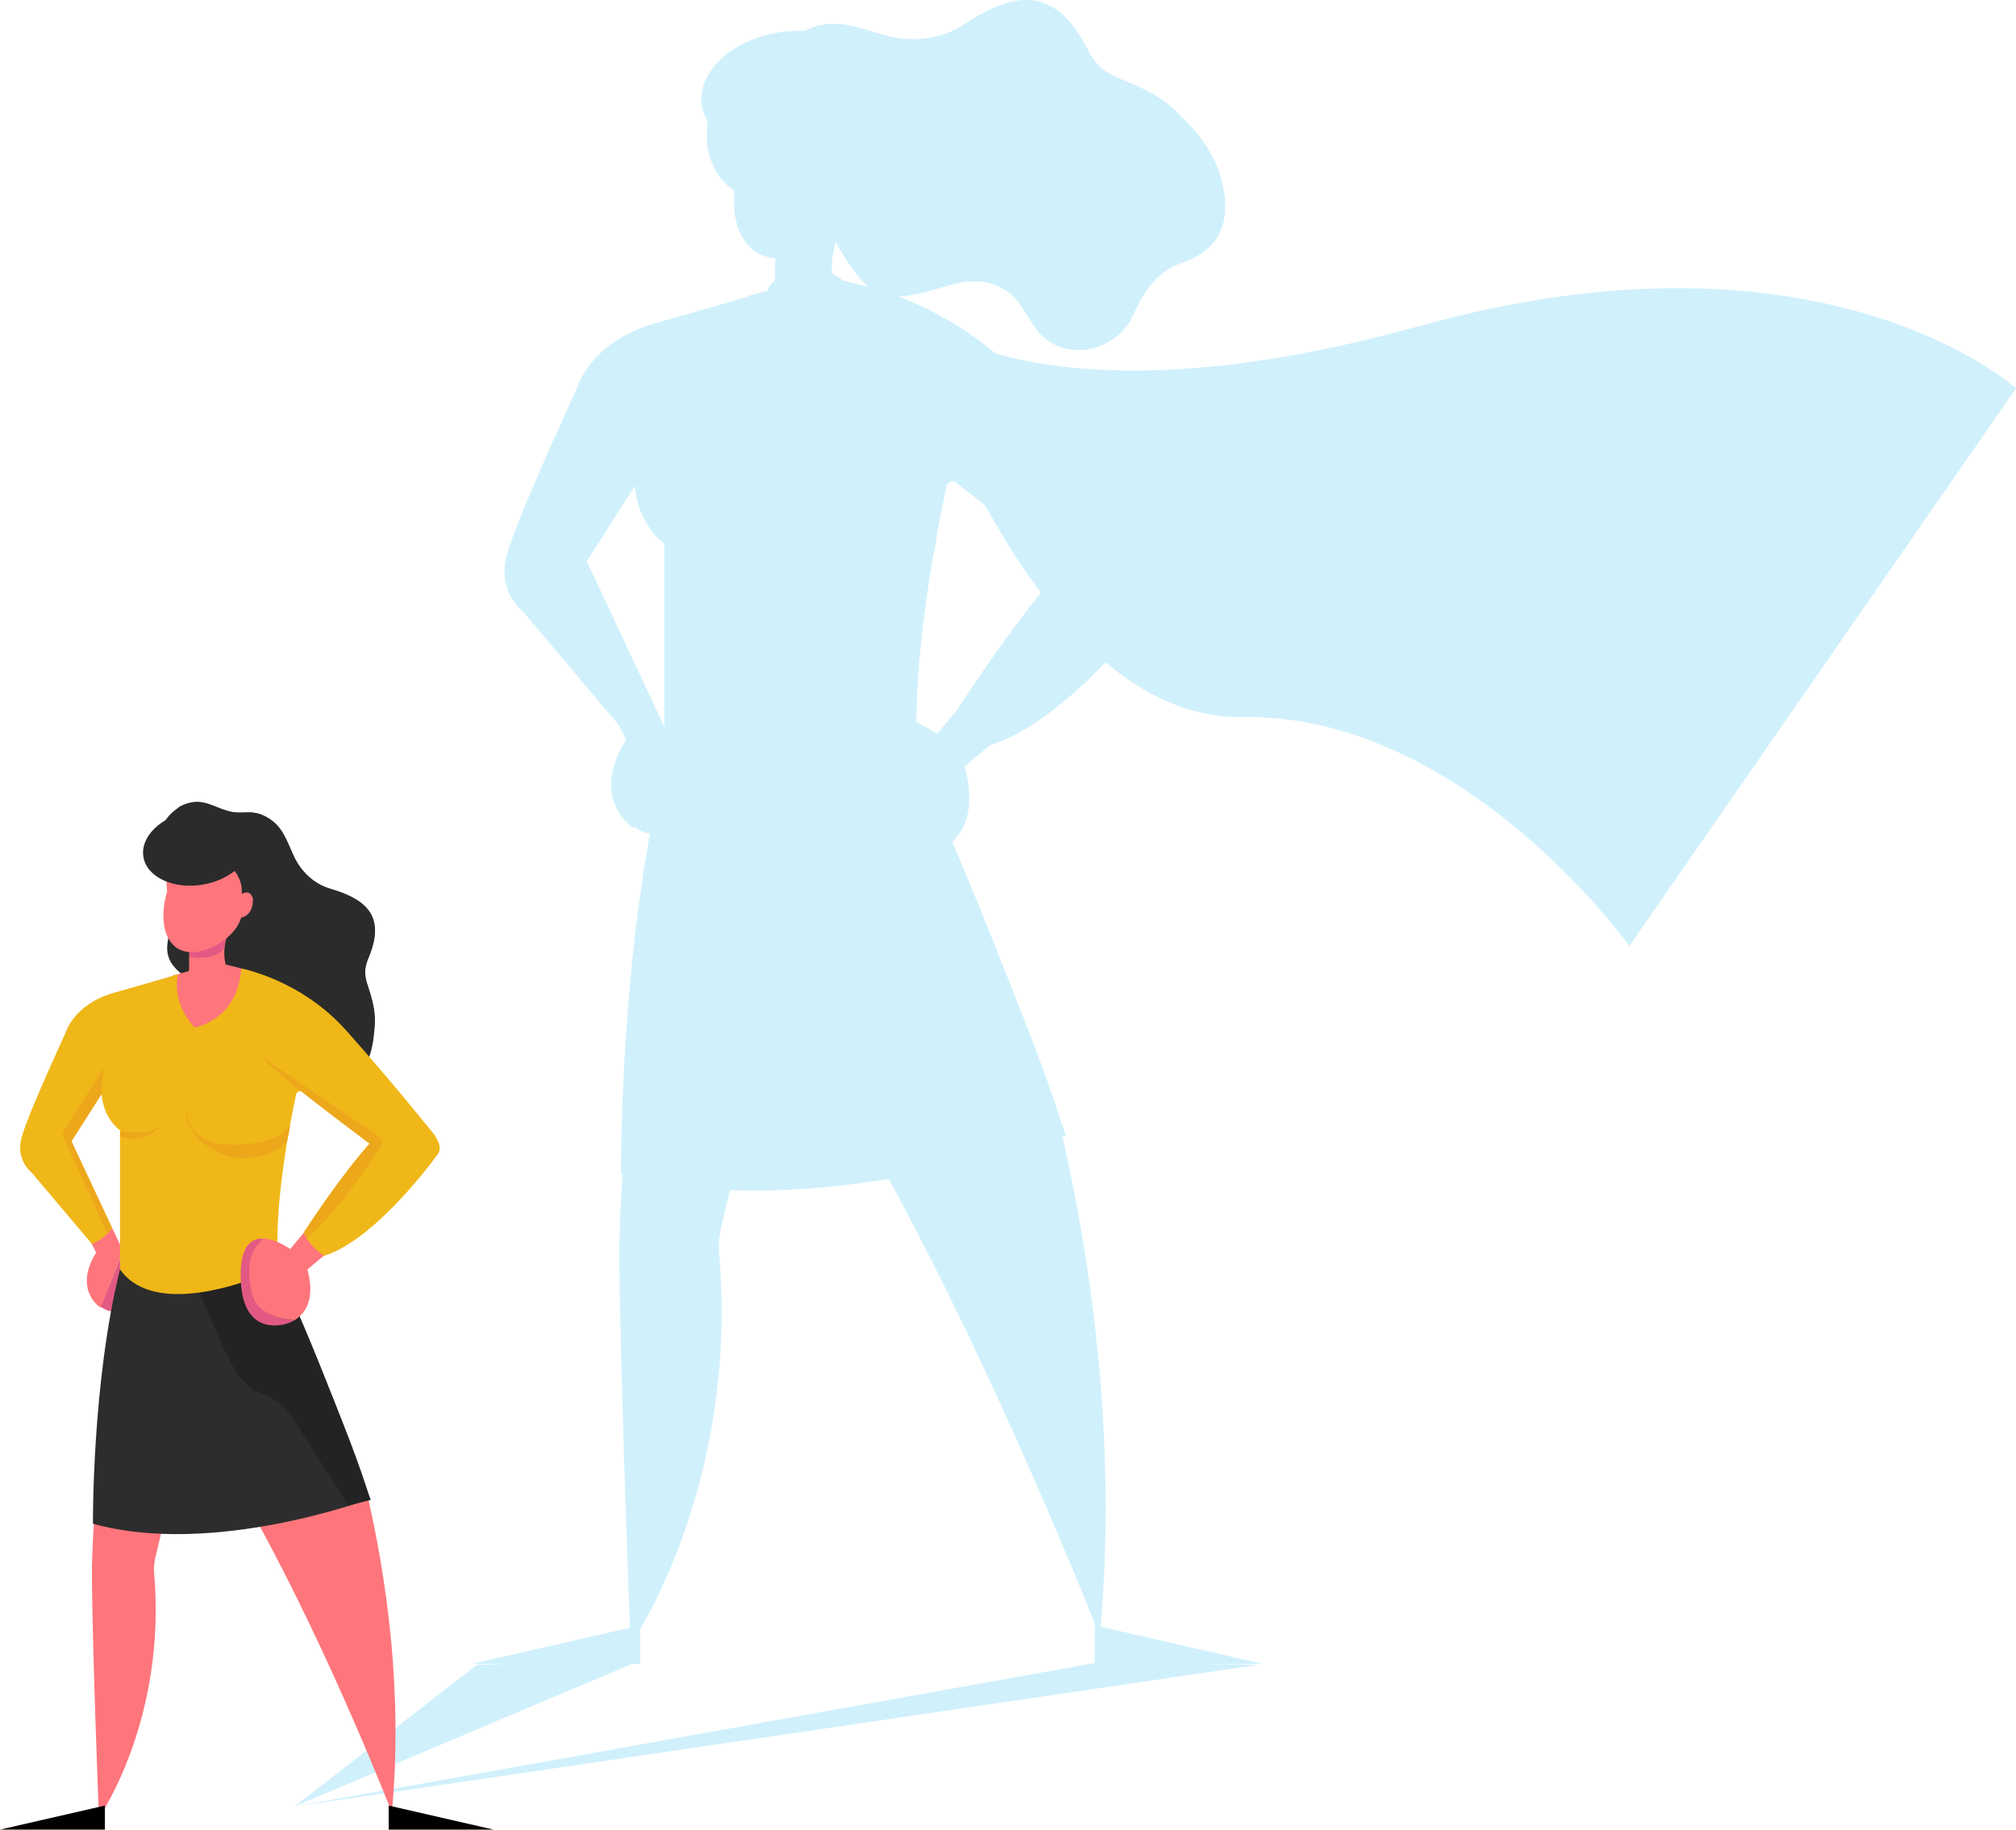 <?xml version="1.0" encoding="UTF-8"?>
<svg xmlns="http://www.w3.org/2000/svg" width="540" height="490" version="1.1" viewBox="0 0 540 490">
  <defs>
    <style>
      .cls-1 {
        fill: #2b2b2b;
      }

      .cls-2 {
        fill: #232323;
      }

      .cls-3 {
        fill: #08ff60;
      }

      .cls-4 {
        fill: #efb718;
      }

      .cls-5 {
        fill: #ed561b;
      }

      .cls-6 {
        fill: #eda71b;
      }

      .cls-7 {
        fill: #2d2d2d;
      }

      .cls-8 {
        fill: #fe767c;
      }

      .cls-9 {
        fill: #d0f1fc;
      }

      .cls-10 {
        fill: #e25a84;
      }
    </style>
  </defs>
  <!-- Generator: Adobe Illustrator 28.7.1, SVG Export Plug-In . SVG Version: 1.2.0 Build 142)  -->
  <g>
    <g id="Layer_1">
      <g>
        <polygon class="cls-9" points="171.513 444.681 78.872 483.813 127.771 445.828 171.513 444.681"/>
        <polygon class="cls-9" points="337.239 445.828 78.872 483.813 293.978 445.25 337.239 445.828"/>
        <g>
          <path class="cls-8" d="M68.953,407.605c19.776,36.039,36.021,77.811,36.021,77.811,2.895-31.681-1.093-61.992-7.101-87.308,0,0-7.26,3.763-28.92,9.497h0Z"/>
          <path class="cls-8" d="M25.173,407.654c-.384,5.953-.6,11.133-.559,14.967.235,22.388,1.884,64.16,1.884,64.16,0,0,18.172-26.079,14.8-65.299-.124-1.441-.025-2.896.306-4.293l1.845-7.809"/>
          <g>
            <path class="cls-1" d="M95.645,288.879c1.39-1.785,4.373-5.34,4.715-14.437.093-2.184-.404-5.481-1.19-8.239-1.044-3.489-2.289-5.465-.482-9.717,5.062-11.966-1.907-15.935-10.245-18.423-4.446-1.289-7.942-4.651-9.899-8.971-1.828-3.954-2.892-7.904-7.218-10.255-4.427-2.358-6.087-.338-10.581-1.682-3.547-1.021-6.353-3.262-10.614-1.939-5.301,1.655-10.091,8.698-6.316,14.78,1.793,2.932,4.315,4.847,4.541,8.38.212,2.971-1.089,5.731-2.032,8.465-2.782,8.258-2.212,11.204,5.109,16.013,2.535,1.712,5.488,3.25,6.991,6.722,1.848,4.414-.088,6.771-.956,10.683-1.567,6.817,5.525,12.782,12.325,10.777,2.803-.817,7.254-1.922,11.383.314,1.521.874,3.048,1.647,4.859,1.982,3.919.793,7.544-1.697,9.609-4.452h0Z"/>
            <path class="cls-1" d="M95.956,282.583c5.872-4.926,4.806-11.169,3.267-16.427-1.044-3.489-2.289-5.465-.482-9.717,5.062-11.966-1.907-15.935-10.245-18.423-4.446-1.289-7.942-4.651-9.899-8.971-1.828-3.954-2.892-7.904-7.218-10.255-4.427-2.358-6.087-.338-10.581-1.682-3.547-1.021-6.353-3.262-10.614-1.939-5.301,1.655-2.226,3.661-.82,3.966,3.311.749,14.992-5.031,20.042,5.678,1.923,4.063.656,7.844.321,10.623-.919,7.017,3.367,9.976,11.907,11.715,11.047,2.327,10.194,7.565,8.639,12.651-1.697,5.687-4.09,11.119,3.037,11.124,7.066.154-2.525,15.972,2.646,11.657h0Z"/>
          </g>
          <polygon points="104.109 483.562 132.204 490 104.109 490 104.109 483.562"/>
          <polygon points="28.094 483.562 0 490 28.094 490 28.094 483.562"/>
          <path class="cls-8" d="M61.501,248.668s-2.268,4.606-1.071,9.632l6.691,1.705-2.896,9.81-10.129,6.91-4.228-.419-4.876-5.863,1.047-3.141.523-3.036-.314-3.009,4.37-1.179.104-5.444,8.186-3.35,2.593-2.617h0Z"/>
          <path class="cls-10" d="M33.063,341.423l-2.825,9.768s-1.32.176-3.297-1.241l5.576-13.718.546,5.191h0Z"/>
          <path class="cls-8" d="M25.739,335.455l-1.255-2.512c3.662-1.361,5.467-4.266,5.467-4.266l2.276,4.79.291,2.765-5.576,14.006c-2.802-2.009-6.049-6.925-1.203-14.782h0Z"/>
          <path class="cls-3" d="M74.525,339.957"/>
          <path class="cls-7" d="M74.525,339.957s20.718,46.639,24.484,61.479c0,0-41.863,15.631-74.113,6.638,0,0-.283-37.966,7.251-68.116h42.377Z"/>
          <path class="cls-2" d="M93.307,403.214l-15.486-24.392s-1.648-2.426-5.415-4.511c-3.767-2.085-3.767-.436-8.004-5.383-4.237-4.947-13.42-29.208-13.42-29.208h23.543s10.412,21.357,24.773,61.99l-5.991,1.504h0Z"/>
          <path class="cls-4" d="M32.148,339.957v-37.217s-4.473-3.062-4.944-9.893l-8.24,12.72,11.065,23.319s-2.128,3.062-5.42,4.24l-16.187-19.157s-4.291-3.22-2.642-9.344c1.648-6.124,11.771-27.975,11.771-27.975,0,0,2.07-7.715,13.184-10.835,11.104-3.118,16.951-4.897,16.951-4.897,0,0-2.119,7.197,4.473,14.263,0,0,11.536-1.884,12.478-15.782,0,0,15.774,2.827,28.016,16.489,12.242,13.662,23.884,28.251,23.884,28.251l.905,1.806c.542,1.081.43,2.373-.291,3.344-4.07,5.481-18.1,23.358-30.62,27.136,0,0-4.237-3.062-5.179-6.36,0,0,10.359-15.782,17.657-23.79l-17.95-13.798c-.634-.487-1.56-.151-1.731.631-1.407,6.436-6.215,30.069-4.803,46.616,0,0-31.783,15.257-42.377.235h0Z"/>
          <path class="cls-10" d="M70.637,331.692c-2.417,2.402-3.589,7.397-2.731,14.127.82,6.423,7.337,7.461,10.966,7.771-.74.445-1.39.691-1.758.813-1.569.524-12.661,3.664-12.661-12.981,0-7.937,3.022-9.874,6.184-9.73h0Z"/>
          <path class="cls-8" d="M67.331,345.819c-1.884-9.588,1.466-12.458,3.307-14.127,3.469.158,7.105,2.821,7.105,2.821l3.663-4.397c1.151,3.35,5.336,6.177,5.336,6.177l-4.394,3.664c2.323,8.577-1.057,12.18-3.474,13.634-3.628-.31-10.294-1.417-11.542-7.771h0Z"/>
          <path class="cls-6" d="M70.68,283.425l31.109,21.152c.684.465.873,1.39.423,2.085-2.771,4.284-12.211,18.446-20.043,25.022l-.763-1.569s8.11-12.929,17.605-23.843c0,0-26.918-19.864-28.33-22.848h0Z"/>
          <path class="cls-6" d="M77.743,301.562s-3.061,5.025-15.381,5.025-12.87-8.165-12.164-11.62c0,0-3.364,9.893,11.385,14.84,0,0,9.412,2.041,15.298-4.161l.863-4.083h0Z"/>
          <path class="cls-10" d="M60.142,253.702s-1.547,3.75-9.474,2.61l.054-1.676,5.334-1.884,3.068-2.197,1.57-.839h.934s-1.486,1.684-1.486,3.987h0Z"/>
          <path class="cls-6" d="M32.305,302.818s6.278,1.727,10.437-1.099c0,0-4.473,5.357-10.594,2.482l.157-1.383Z"/>
          <path class="cls-5" d="M11.038,316.245"/>
          <path class="cls-6" d="M27.884,285.859s-.916,4.397-.602,7.067l-8.109,12.72,10.777,23.031s-.277.681-1.262,1.518l-11.754-25.699c-.235-.514-.194-1.111.109-1.587l10.841-17.05h0Z"/>
          <g>
            <path class="cls-8" d="M64.734,239.119s.907-5.413-6.223-9.553c-2.898-1.682-6.021-1.851-8.967-.263-2.724,1.469-5.628,3.077-4.773,9.403,0,0-3.134,9.657,1.71,14.448,4.844,4.791,15.243-.599,17.666-6.214,2.422-5.614.587-7.823.587-7.823h0Z"/>
            <path class="cls-8" d="M63.719,240.281v5.612s4.238.077,4.024-5.239c0,0-.819-3.443-4.024-.373h0Z"/>
          </g>
          <ellipse class="cls-1" cx="52.674" cy="227.084" rx="14.464" ry="9.965" transform="translate(-37.705 12.204) rotate(-9.752)"/>
        </g>
        <g>
          <path class="cls-9" d="M241.258,81.526s31.181,35.729,139.274,5.711c108.093-30.019,159.468,16.759,159.468,16.759l-103.572,149.37s-44.388-62.227-103.572-61.337c-59.184.889-91.598-110.502-91.598-110.502h0Z"/>
          <path class="cls-9" d="M236.916,313.635c31.676,57.726,57.696,124.634,57.696,124.634,4.636-50.746-1.75-99.296-11.374-139.846,0,0-11.63,6.028-46.323,15.212h0Z"/>
          <path class="cls-9" d="M166.792,313.713c-.616,9.534-.96,17.832-.896,23.974.377,35.859,3.017,102.769,3.017,102.769,0,0,29.107-41.772,23.707-104.593-.198-2.308-.039-4.64.489-6.877l2.955-12.509"/>
          <polygon class="cls-9" points="293.228 435.299 338.229 445.612 293.228 445.612 293.228 435.299"/>
          <polygon class="cls-9" points="171.471 435.299 126.471 445.612 171.471 445.612 171.471 435.299"/>
          <path class="cls-9" d="M224.98,59.056s-3.634,7.378-1.715,15.427l10.717,2.732-4.639,15.713-16.224,11.067-6.772-.671-7.809-9.391,1.676-5.03.838-4.863-.503-4.82,7-1.888.168-8.72,13.112-5.366,4.152-4.192h0Z"/>
          <path class="cls-9" d="M179.43,207.626l-4.525,15.647s-2.114.281-5.28-1.989l8.931-21.973.875,8.315h0Z"/>
          <path class="cls-9" d="M167.699,198.068l-2.011-4.024c5.866-2.18,8.757-6.834,8.757-6.834l3.646,7.672.466,4.429-8.931,22.434c-4.487-3.218-9.69-11.093-1.927-23.678h0Z"/>
          <path class="cls-9" d="M245.842,205.279"/>
          <path class="cls-9" d="M245.842,205.279s33.185,74.704,39.218,98.473c0,0-67.055,25.037-118.71,10.632,0,0-.454-60.812,11.613-109.105h67.879Z"/>
          <g>
            <path class="cls-9" d="M327.688,50.478c-.742-3.548-1.999-10.875-12.758-20.711-2.573-2.374-7.115-5.18-11.298-7.073-5.344-2.336-9.046-2.858-12.37-9.468-9.38-18.577-21.442-14.163-33.113-6.541-6.178,4.103-13.903,4.898-21.206,2.82-6.723-1.858-12.65-4.645-20-1.788-7.464,2.973-6.714,7.094-13.007,11.198-4.919,3.282-10.562,4.393-13.357,10.974-3.465,8.197.181,21.345,11.519,23.023,5.438.842,10.388-.259,14.938,3.121,3.849,2.816,5.874,7.263,8.239,11.247,7.209,11.951,11.398,14.303,24.853,10.328,4.716-1.328,9.652-3.347,15.45-1.592,7.306,2.308,8.181,7.117,12.063,12.227,6.706,8.974,21.335,6.475,25.925-3.918,1.904-4.273,5.161-10.86,12.166-13.597,2.642-.955,5.168-2.023,7.451-3.891,5.025-3.972,5.736-10.983,4.507-16.36h0Z"/>
            <path class="cls-9" d="M320.318,43.58c.06-12.281-8.671-17.439-16.687-21-5.344-2.336-9.046-2.858-12.37-9.468-9.38-18.577-21.442-14.163-33.113-6.541-6.178,4.103-13.903,4.898-21.206,2.82-6.723-1.858-12.65-4.645-20-1.788-7.464,2.973-6.714,7.094-13.007,11.198-4.919,3.282-10.562,4.393-13.357,10.974-3.465,8.197,2.168,6.512,3.997,5.109,4.342-3.274,9.372-23.543,27.683-18.633,6.953,1.855,10.262,7.318,13.31,10.603,7.622,8.387,15.674,6.209,26.638-2.436,14.279-11.102,19.795-4.636,24.398,2.53,5.191,7.961,9.351,16.511,16.735,7.801,7.503-8.482,16.899,19.62,16.98,8.831Z"/>
          </g>
          <path class="cls-9" d="M275.926,306.602l-24.805-39.07s-2.639-3.885-8.673-7.225-6.034-.699-12.821-8.622c-6.788-7.923-21.495-46.784-21.495-46.784h37.71s16.677,34.209,39.68,99.292l-9.596,2.408h0Z"/>
          <path class="cls-9" d="M177.964,205.279v-59.612s-7.165-4.905-7.919-15.846l-13.198,20.374,17.724,37.352s-3.409,4.905-8.681,6.791l-25.928-30.685s-6.872-5.158-4.232-14.968c2.639-9.81,18.855-44.809,18.855-44.809,0,0,3.316-12.357,21.117-17.355,17.786-4.994,27.151-7.844,27.151-7.844,0,0-3.394,11.527,7.165,22.846,0,0,18.478-3.018,19.987-25.279,0,0,25.266,4.527,44.875,26.411,19.609,21.883,38.256,45.251,38.256,45.251l1.45,2.893c.868,1.732.689,3.801-.465,5.356-6.519,8.78-28.991,37.413-49.045,43.464,0,0-6.788-4.905-8.296-10.187,0,0,16.592-25.279,28.283-38.106l-28.752-22.101c-1.016-.781-2.499-.242-2.772,1.011-2.255,10.308-9.956,48.163-7.694,74.666,0,0-50.909,24.437-67.878.377h0Z"/>
          <path class="cls-9" d="M239.615,192.04c-3.87,3.848-5.749,11.849-4.373,22.628,1.313,10.289,11.752,11.951,17.564,12.447-1.185.713-2.226,1.107-2.815,1.303-2.514.838-20.279,5.869-20.279-20.793,0-12.714,4.84-15.816,9.904-15.586Z"/>
          <path class="cls-9" d="M234.319,214.669c-3.017-15.358,2.347-19.954,5.296-22.628,5.556.253,11.381,4.518,11.381,4.518l5.866-7.043c1.844,5.366,8.548,9.894,8.548,9.894l-7.039,5.869c3.722,13.739-1.694,19.51-5.564,21.838-5.812-.496-16.488-2.27-18.487-12.447h0Z"/>
          <path class="cls-9" d="M239.683,114.728l49.828,33.881c1.096.745,1.397,2.227.678,3.34-4.438,6.862-19.559,29.546-32.104,40.079l-1.223-2.513s12.989-20.709,28.199-38.19c0,0-43.115-31.818-45.378-36.597h0Z"/>
          <path class="cls-9" d="M250.996,143.78s-4.902,8.049-24.637,8.049-20.615-13.08-19.484-18.613c0,0-5.388,15.846,18.235,23.77,0,0,15.075,3.27,24.503-6.665l1.383-6.54h0Z"/>
          <path class="cls-9" d="M222.804,70.794s-2.479,4.169-15.175,2.342l.087-4.523,8.544-3.018,4.915-3.519,2.514-1.344h1.495s-2.38,6.372-2.38,10.061Z"/>
          <path class="cls-9" d="M178.215,145.792s10.056,2.767,16.718-1.761c0,0-7.165,8.581-16.969,3.976l.251-2.215Z"/>
          <path class="cls-9" d="M144.151,167.298"/>
          <path class="cls-9" d="M171.134,118.627s-1.467,7.043-.964,11.319l-12.988,20.374,17.262,36.89s-.443,1.09-2.022,2.432l-18.826-41.163c-.376-.822-.31-1.779.175-2.543l17.364-27.309h0Z"/>
          <g>
            <path class="cls-9" d="M230.159,43.76s1.453-8.671-9.967-15.301c-4.642-2.695-9.644-2.965-14.363-.421-4.364,2.353-9.014,4.929-7.645,15.062,0,0-5.02,15.468,2.738,23.143,7.759,7.675,24.416-.959,28.296-9.953,3.879-8.993.941-12.53.941-12.53h0Z"/>
            <path class="cls-9" d="M228.533,45.623v8.989s6.788.123,6.446-8.391c0,0-1.311-5.514-6.446-.598Z"/>
          </g>
          <ellipse class="cls-9" cx="215.945" cy="77.347" rx="10.299" ry="4.743" transform="translate(-5.791 18.626) rotate(-4.874)"/>
          <ellipse class="cls-9" cx="210.843" cy="24.484" rx="23.168" ry="15.961" transform="translate(-1.1 36.069) rotate(-9.752)"/>
        </g>
      </g>
    </g>
  </g>
</svg>